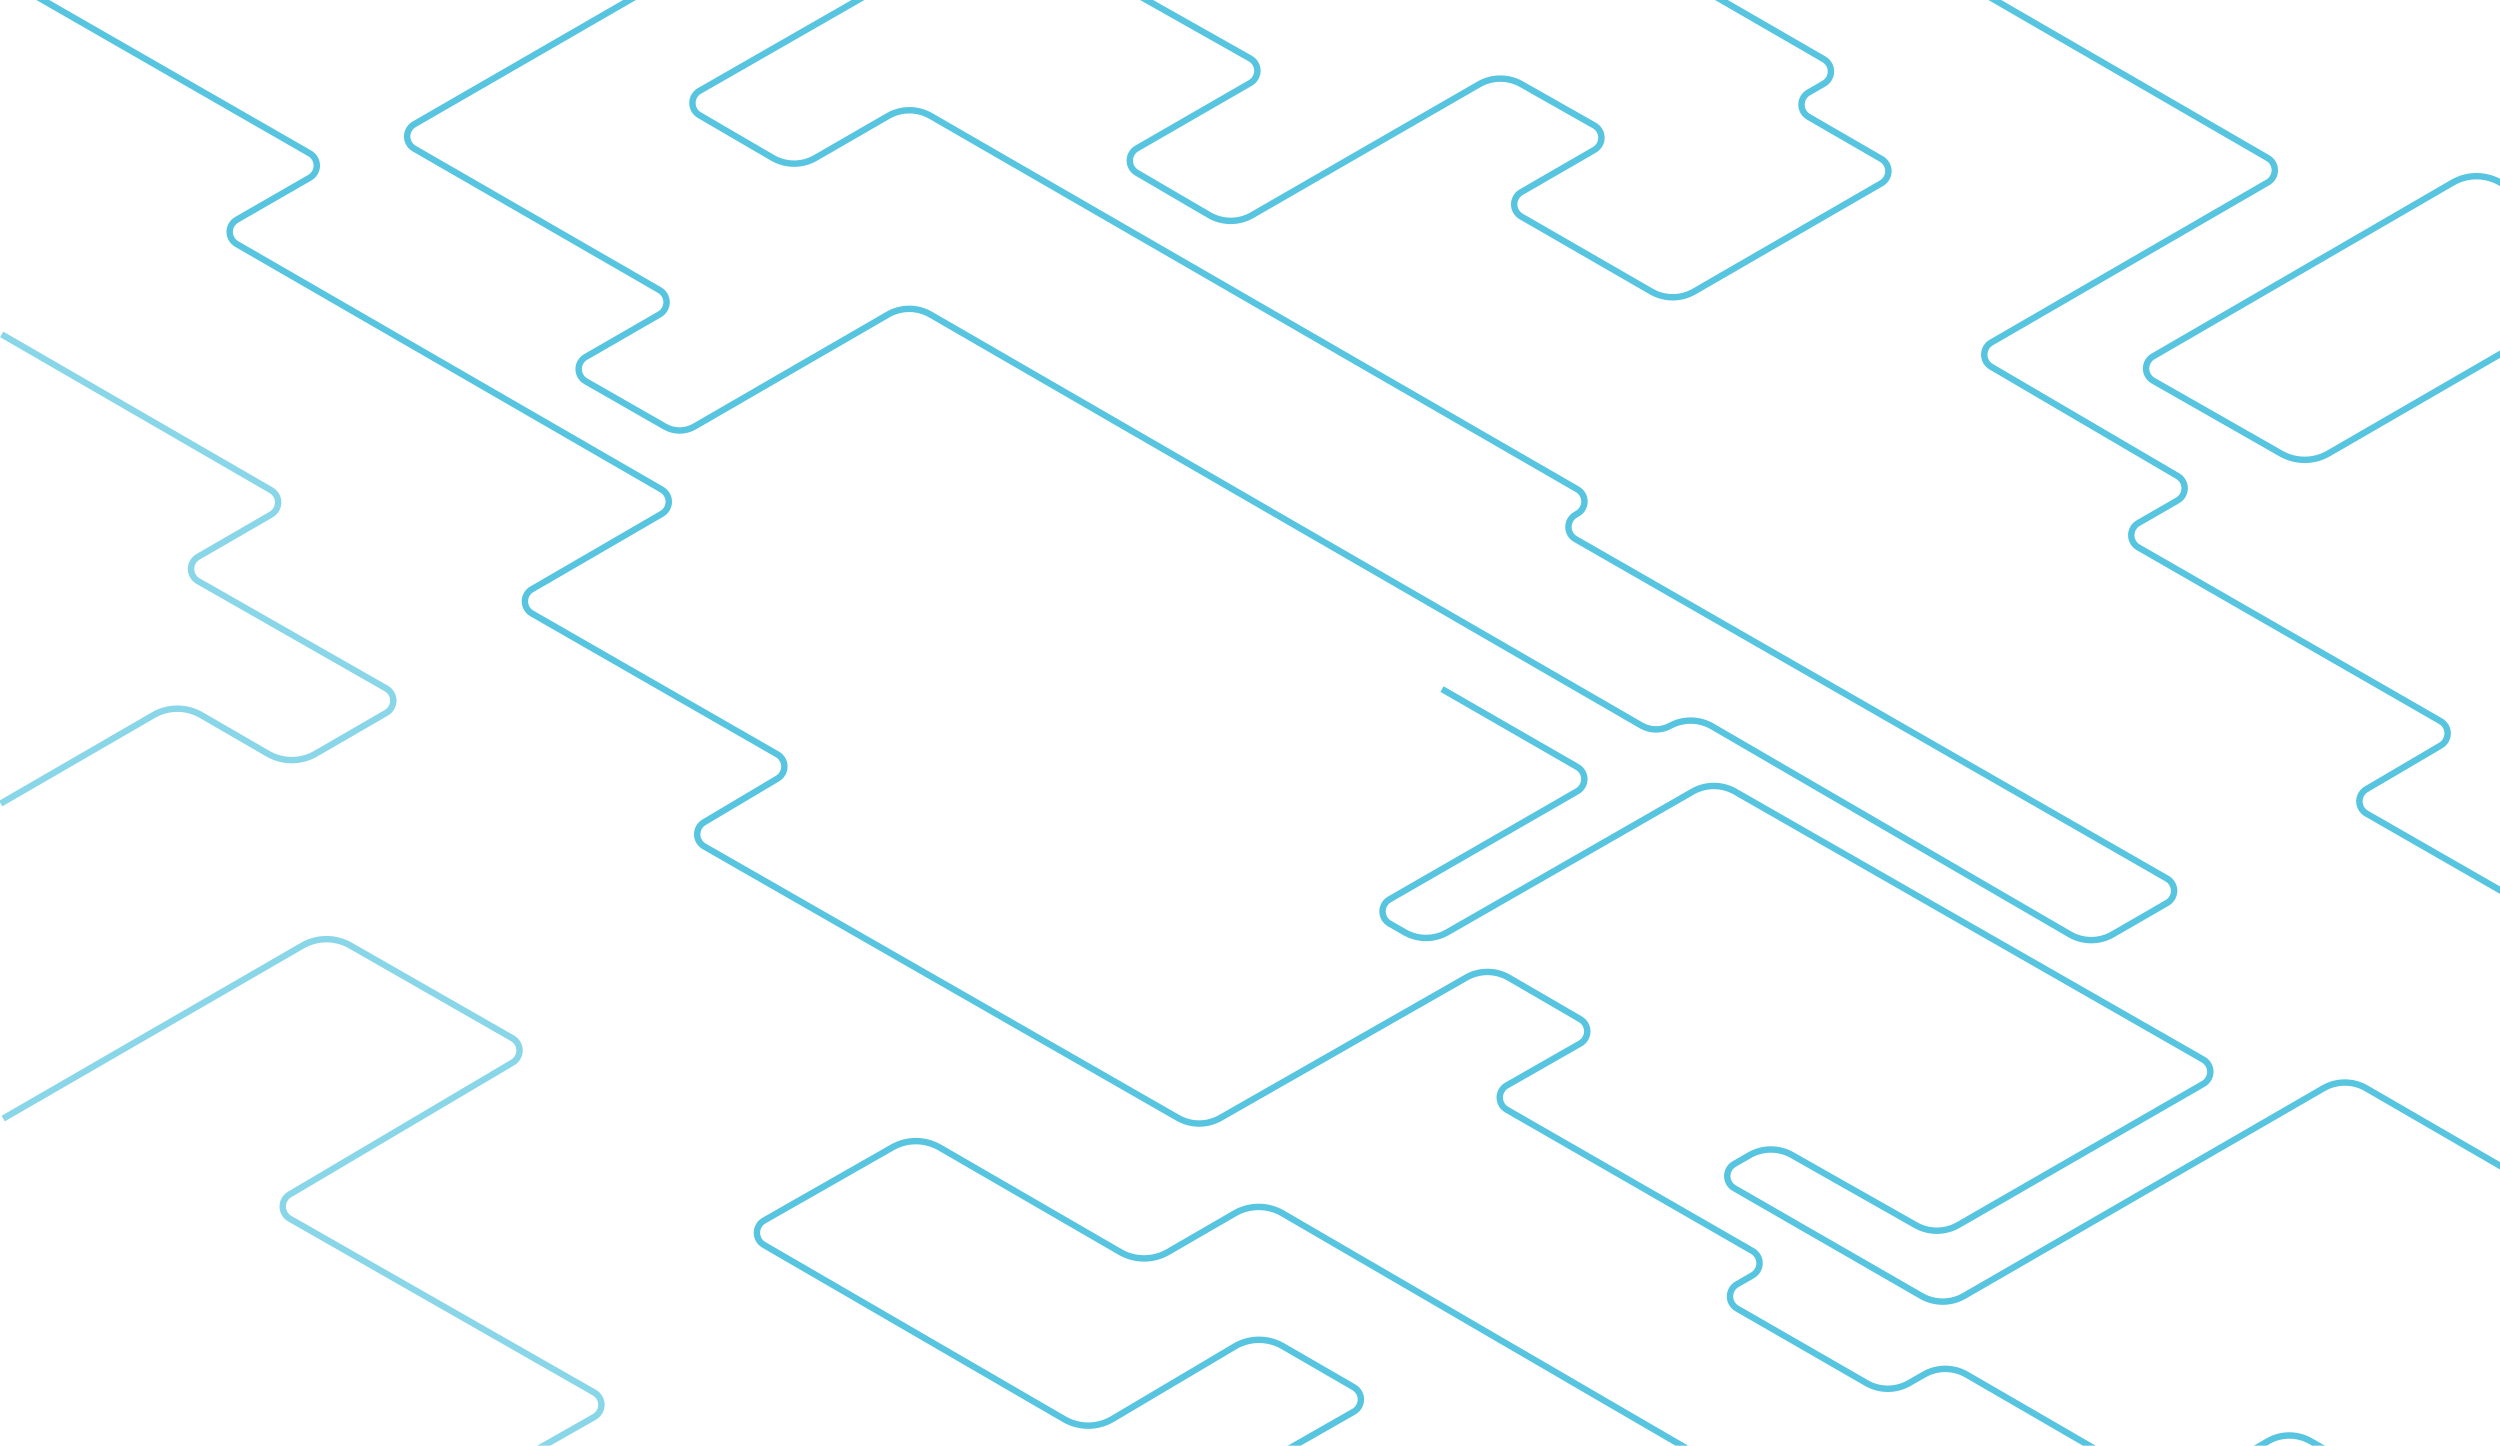 <?xml version="1.0" encoding="UTF-8"?>
<svg width="1015px" height="587px" viewBox="0 0 1015 587" version="1.1" xmlns="http://www.w3.org/2000/svg" xmlns:xlink="http://www.w3.org/1999/xlink">
    <!-- Generator: sketchtool 51.3 (57544) - http://www.bohemiancoding.com/sketch -->
    <title>866AF096-927C-43F1-B3D3-6FF3F164549F</title>
    <desc>Created with sketchtool.</desc>
    <defs>
        <linearGradient x1="-34.059%" y1="295.486%" x2="166.914%" y2="476.076%" id="linearGradient-1">
            <stop stop-color="#2DB5D8" offset="0%"></stop>
            <stop stop-color="#449CEB" offset="100%"></stop>
        </linearGradient>
    </defs>
    <g id="Content" stroke="none" stroke-width="1" fill="none" fill-rule="evenodd" opacity="0.8">
        <g id="Home-v2" transform="translate(-351, -1754)" fill-rule="nonzero" stroke="url(#linearGradient-1)" stroke-width="2">
            <g id="div2" transform="translate(0, 1754)">
                <g id="lines" transform="translate(352, -15)">
                    <path d="M678.119,136 C675.081,136 672.043,135.218 669.333,133.655 L616.455,103.159 C614.605,102.092 613.455,100.101 613.454,97.964 C613.453,95.826 614.601,93.834 616.45,92.765 L646.19,75.57 C647.857,74.606 648.888,72.809 648.88,70.88 C648.871,68.953 647.825,67.165 646.149,66.215 L616.507,49.42 C611.3,46.47 604.844,46.494 599.659,49.483 L507.457,102.64 C502.002,105.785 495.236,105.765 489.799,102.588 L460.358,85.382 C458.519,84.307 457.381,82.315 457.387,80.183 C457.394,78.051 458.543,76.065 460.388,75.002 L506.509,48.402 C508.18,47.438 509.213,45.639 509.204,43.708 C509.195,41.777 508.145,39.988 506.465,39.039 L440,1.533 L440.3,1 L506.765,38.507 C508.636,39.562 509.804,41.554 509.815,43.705 C509.825,45.856 508.675,47.859 506.814,48.932 L460.693,75.532 C459.036,76.487 458.004,78.27 457.998,80.185 C457.992,82.1 459.015,83.889 460.666,84.853 L490.107,102.06 C495.355,105.127 501.886,105.146 507.152,102.11 L599.354,48.953 C604.726,45.857 611.413,45.832 616.807,48.888 L646.449,65.683 C648.316,66.741 649.481,68.731 649.49,70.878 C649.5,73.025 648.352,75.026 646.495,76.1 L616.755,93.295 C615.095,94.254 614.064,96.044 614.065,97.964 C614.066,99.883 615.098,101.671 616.76,102.629 L669.638,133.125 C674.875,136.146 681.38,136.143 686.614,133.117 L762.699,89.143 C764.358,88.183 765.389,86.395 765.389,84.477 C765.39,82.558 764.359,80.77 762.699,79.81 L733.094,62.694 C731.247,61.625 730.099,59.635 730.099,57.498 C730.099,55.362 731.247,53.371 733.094,52.303 L739.37,48.674 C741.029,47.715 742.06,45.928 742.06,44.009 C742.06,42.09 741.029,40.303 739.37,39.343 L673.971,1.531 L674.276,1.001 L739.675,38.813 C741.523,39.882 742.671,41.872 742.671,44.009 C742.671,46.146 741.523,48.137 739.675,49.204 L733.399,52.833 C731.741,53.792 730.71,55.58 730.71,57.498 C730.71,59.417 731.741,61.204 733.399,62.164 L763.004,79.281 C764.853,80.349 766,82.34 766,84.477 C766,86.613 764.852,88.604 763.004,89.672 L686.919,133.647 C684.206,135.216 681.162,136 678.119,136 Z" id="Shape"></path>
                    <path d="M934.687,202 C931.337,202 927.987,201.147 924.994,199.441 L873.014,169.806 C871.162,168.751 870.008,166.77 870,164.635 C869.992,162.501 871.132,160.511 872.975,159.442 L994.642,88.87 C1000.767,85.317 1008.356,85.355 1014.446,88.965 L1063.977,118.333 C1069.871,121.828 1077.219,121.867 1083.15,118.435 L1111.929,101.781 C1113.586,100.822 1114.611,99.036 1114.605,97.118 C1114.599,95.2 1113.563,93.42 1111.9,92.471 L1035.592,48.939 C1033.733,47.879 1032.579,45.889 1032.579,43.746 C1032.579,41.603 1033.734,39.613 1035.592,38.554 L1103.194,0 L1103.495,0.529 L1035.893,39.083 C1034.224,40.035 1033.187,41.821 1033.187,43.746 C1033.187,45.67 1034.223,47.458 1035.892,48.41 L1112.201,91.942 C1114.052,92.998 1115.207,94.981 1115.213,97.116 C1115.22,99.251 1114.078,101.241 1112.233,102.309 L1083.454,118.963 C1077.333,122.504 1069.752,122.464 1063.667,118.857 L1014.137,89.49 C1008.235,85.99 1000.882,85.955 994.947,89.397 L873.28,159.969 C871.624,160.929 870.601,162.716 870.608,164.633 C870.615,166.55 871.652,168.329 873.314,169.277 L925.294,198.911 C931.131,202.239 938.371,202.216 944.188,198.85 L1017.298,156.543 C1023.344,153.043 1030.858,153.043 1036.905,156.543 L1063.996,172.22 C1069.878,175.624 1077.179,175.612 1083.049,172.189 L1171.694,120.51 L1172,121.037 L1083.355,172.716 C1077.295,176.247 1069.762,176.259 1063.693,172.748 L1036.601,157.071 C1030.742,153.68 1023.462,153.68 1017.601,157.071 L944.492,199.378 C941.472,201.125 938.079,202 934.687,202 Z" id="Shape"></path>
                    <path d="M1171.696,522 L1052.753,453.124 C1050.903,452.052 1049.757,450.056 1049.764,447.913 C1049.771,445.771 1050.929,443.781 1052.786,442.722 L1082.783,425.605 C1084.454,424.651 1085.495,422.861 1085.496,420.932 C1085.499,419.004 1084.464,417.211 1082.794,416.252 L959.608,345.552 C957.764,344.493 956.611,342.511 956.6,340.38 C956.588,338.249 957.72,336.255 959.553,335.177 L989.79,317.391 C991.436,316.423 992.453,314.633 992.443,312.721 C992.434,310.808 991.4,309.028 989.745,308.076 L866.995,237.5 C865.143,236.435 863.991,234.443 863.99,232.302 C863.989,230.16 865.139,228.167 866.99,227.101 L882.975,217.889 C884.629,216.936 885.661,215.154 885.669,213.241 C885.676,211.327 884.657,209.539 883.01,208.573 L807.263,164.164 C805.431,163.089 804.297,161.1 804.302,158.972 C804.308,156.843 805.454,154.86 807.292,153.796 L919.592,88.779 C921.247,87.82 922.276,86.033 922.276,84.116 C922.276,82.198 921.247,80.412 919.592,79.453 L785,1.529 L785.304,1 L919.896,78.924 C921.74,79.991 922.886,81.98 922.886,84.116 C922.886,86.251 921.74,88.24 919.896,89.308 L807.596,154.325 C805.946,155.281 804.917,157.062 804.912,158.973 C804.907,160.885 805.926,162.671 807.571,163.636 L883.317,208.045 C885.152,209.121 886.286,211.112 886.278,213.243 C886.27,215.374 885.121,217.357 883.279,218.419 L867.294,227.631 C865.631,228.589 864.599,230.378 864.6,232.302 C864.601,234.225 865.635,236.013 867.298,236.97 L990.048,307.546 C991.891,308.606 993.042,310.587 993.053,312.718 C993.063,314.848 991.931,316.841 990.099,317.918 L959.862,335.704 C958.215,336.673 957.199,338.463 957.209,340.377 C957.219,342.291 958.255,344.07 959.911,345.021 L1083.097,415.722 C1084.956,416.789 1086.109,418.786 1086.106,420.933 C1086.103,423.08 1084.946,425.074 1083.084,426.136 L1053.087,443.253 C1051.42,444.205 1050.38,445.991 1050.374,447.915 C1050.368,449.839 1051.396,451.633 1053.058,452.595 L1172,521.47 L1171.696,522 Z" id="Shape"></path>
                    <path d="M848.044,397 C844.985,397 841.926,396.207 839.2,394.622 L693.945,310.153 C688.824,307.175 682.419,307.097 677.23,309.949 C673.51,311.993 668.917,311.943 665.242,309.818 L376.642,142.975 C371.397,139.942 364.881,139.944 359.636,142.978 L281.032,188.464 C277.281,190.634 272.614,190.646 268.853,188.492 L236.637,170.051 C234.781,168.989 233.627,167.001 233.624,164.863 C233.62,162.725 234.769,160.734 236.62,159.667 L266.632,142.364 C268.291,141.407 269.323,139.621 269.323,137.705 C269.323,135.789 268.292,134.004 266.632,133.047 L166.996,75.585 C165.149,74.52 164.001,72.533 164,70.399 C164,68.266 165.147,66.279 166.994,65.212 L278.113,1.057 L278.418,1.586 L167.299,65.741 C165.64,66.699 164.61,68.484 164.611,70.399 C164.611,72.315 165.642,74.1 167.301,75.056 L266.937,132.518 C268.785,133.584 269.934,135.572 269.934,137.705 C269.933,139.839 268.785,141.827 266.937,142.893 L236.925,160.196 C235.262,161.154 234.231,162.943 234.234,164.863 C234.237,166.782 235.274,168.567 236.94,169.521 L269.156,187.963 C272.729,190.007 277.163,189.997 280.727,187.935 L359.331,142.45 C364.764,139.306 371.514,139.305 376.948,142.446 L665.547,309.289 C669.039,311.308 673.403,311.355 676.936,309.414 C682.313,306.46 688.948,306.541 694.252,309.625 L839.507,394.094 C844.755,397.146 851.282,397.156 856.54,394.118 L878.702,381.313 C880.363,380.354 881.392,378.567 881.389,376.649 C881.387,374.732 880.352,372.948 878.689,371.993 L638.484,234.133 C636.638,233.074 635.486,231.094 635.477,228.965 C635.467,226.837 636.602,224.847 638.439,223.772 L639.326,223.253 C640.973,222.289 641.992,220.504 641.986,218.596 C641.98,216.688 640.95,214.91 639.298,213.955 L376.724,62.341 C371.486,59.316 364.977,59.315 359.74,62.341 L330.202,79.396 C324.748,82.545 317.981,82.531 312.541,79.357 L282.791,62.006 C280.95,60.933 279.812,58.942 279.82,56.812 C279.827,54.681 280.981,52.699 282.829,51.639 L371.136,1 L371.439,1.53 L283.132,52.169 C281.473,53.12 280.437,54.901 280.43,56.814 C280.423,58.727 281.445,60.515 283.098,61.479 L312.848,78.83 C318.1,81.893 324.632,81.907 329.897,78.867 L359.434,61.812 C364.861,58.679 371.603,58.679 377.029,61.812 L639.603,213.427 C641.443,214.489 642.59,216.469 642.597,218.595 C642.603,220.72 641.468,222.706 639.634,223.78 L638.747,224.299 C637.098,225.265 636.079,227.051 636.087,228.963 C636.095,230.874 637.13,232.652 638.787,233.603 L878.993,371.464 C880.845,372.527 881.997,374.514 882,376.648 C882.003,378.784 880.857,380.774 879.008,381.842 L856.845,394.647 C854.13,396.216 851.087,397 848.044,397 Z" id="Shape"></path>
                    <path d="M993.695,660 L983.498,654.105 C981.653,653.039 980.509,651.052 980.511,648.922 C980.514,646.791 981.663,644.808 983.511,643.746 L989.769,640.149 C991.429,639.195 992.461,637.412 992.463,635.498 C992.465,633.584 991.435,631.8 989.776,630.843 L936.964,600.375 C931.721,597.351 925.211,597.354 919.972,600.386 L890.768,617.29 C885.33,620.437 878.574,620.436 873.137,617.286 L797.293,573.346 C792.069,570.319 785.568,570.305 780.332,573.309 L774.209,576.821 C768.799,579.923 762.083,579.918 756.679,576.807 L704.065,546.517 C702.218,545.453 701.069,543.468 701.068,541.337 C701.068,539.206 702.215,537.22 704.062,536.156 L710.391,532.507 C712.05,531.551 713.08,529.767 713.08,527.853 C713.078,525.939 712.047,524.157 710.387,523.201 L610.589,465.787 C608.736,464.722 607.588,462.732 607.591,460.596 C607.595,458.459 608.749,456.473 610.606,455.413 L640.428,438.382 C642.09,437.433 643.128,435.654 643.135,433.74 C643.143,431.826 642.119,430.04 640.464,429.078 L611.43,412.205 C606.213,409.173 599.719,409.148 594.479,412.14 L494.591,469.159 C489.201,472.236 482.508,472.231 477.123,469.144 L284.761,358.905 C282.924,357.853 281.772,355.884 281.754,353.767 C281.737,351.65 282.856,349.663 284.677,348.58 L314.534,330.812 C316.167,329.841 317.173,328.056 317.158,326.156 C317.143,324.257 316.11,322.489 314.461,321.542 L214.804,264.335 C212.957,263.275 211.807,261.294 211.801,259.165 C211.796,257.036 212.937,255.049 214.779,253.979 L267.55,223.344 C269.202,222.385 270.226,220.603 270.224,218.695 C270.222,216.786 269.194,215.007 267.54,214.051 L94.931,114.323 C93.086,113.257 91.941,111.271 91.943,109.141 C91.944,107.011 93.092,105.028 94.939,103.964 L124.631,86.87 C126.292,85.913 127.323,84.129 127.322,82.214 C127.321,80.299 126.289,78.516 124.627,77.561 L1,6.529 L1.304,6 L124.931,77.033 C126.781,78.095 127.931,80.081 127.933,82.214 C127.933,84.346 126.785,86.333 124.936,87.398 L95.244,104.493 C93.585,105.447 92.554,107.229 92.553,109.142 C92.551,111.054 93.579,112.838 95.236,113.795 L267.846,213.523 C269.687,214.587 270.832,216.569 270.834,218.694 C270.837,220.82 269.696,222.803 267.856,223.871 L215.086,254.507 C213.431,255.467 212.407,257.251 212.412,259.163 C212.416,261.075 213.449,262.854 215.108,263.806 L314.765,321.014 C316.601,322.067 317.751,324.036 317.768,326.152 C317.785,328.267 316.665,330.254 314.846,331.336 L284.989,349.104 C283.354,350.076 282.348,351.861 282.364,353.762 C282.38,355.663 283.415,357.431 285.064,358.376 L477.426,468.615 C482.624,471.594 489.085,471.6 494.288,468.63 L594.177,411.61 C599.604,408.512 606.333,408.538 611.736,411.678 L640.77,428.551 C642.613,429.622 643.754,431.612 643.745,433.743 C643.737,435.873 642.582,437.854 640.73,438.912 L610.908,455.942 C609.242,456.894 608.204,458.678 608.201,460.596 C608.198,462.515 609.23,464.302 610.893,465.259 L710.691,522.673 C712.54,523.737 713.689,525.722 713.69,527.853 C713.691,529.984 712.543,531.97 710.696,533.035 L704.367,536.684 C702.708,537.64 701.678,539.423 701.678,541.337 C701.679,543.251 702.71,545.033 704.37,545.989 L756.984,576.279 C762.2,579.282 768.684,579.288 773.905,576.292 L780.028,572.78 C785.454,569.669 792.186,569.683 797.599,572.819 L873.443,616.758 C878.691,619.798 885.212,619.801 890.462,616.762 L919.666,599.859 C925.092,596.718 931.837,596.714 937.269,599.847 L990.081,630.315 C991.928,631.381 993.075,633.367 993.073,635.499 C993.071,637.63 991.921,639.615 990.073,640.677 L983.815,644.274 C982.156,645.228 981.123,647.009 981.121,648.922 C981.119,650.836 982.147,652.62 983.804,653.577 L994,659.472 L993.695,660 Z" id="Shape"></path>
                    <path d="M1171.693,580 L959.529,457.102 C954.272,454.057 947.739,454.053 942.479,457.092 L796.571,541.409 C791.138,544.549 784.385,544.554 778.947,541.422 L702.956,497.663 C701.108,496.599 699.961,494.617 699.961,492.49 C699.961,490.363 701.108,488.381 702.956,487.317 L709.182,483.732 C714.566,480.631 721.269,480.607 726.675,483.67 L776.972,512.167 C782.191,515.124 788.662,515.1 793.86,512.108 L893.407,454.779 C895.068,453.822 896.098,452.039 896.096,450.126 C896.094,448.213 895.058,446.433 893.395,445.48 L703.283,336.647 C698.062,333.658 691.576,333.66 686.357,336.654 L586.743,393.784 C581.325,396.892 574.596,396.888 569.18,393.776 L562.999,390.222 C561.15,389.159 560.001,387.177 560,385.049 C559.999,382.921 561.147,380.938 562.994,379.874 L639.254,335.96 C640.913,335.005 641.943,333.225 641.943,331.314 C641.943,329.404 640.913,327.624 639.254,326.669 L585.164,295.528 L585.469,295 L639.559,326.141 C641.406,327.204 642.554,329.187 642.554,331.314 C642.554,333.442 641.407,335.424 639.559,336.488 L563.3,380.401 C561.64,381.357 560.61,383.138 560.611,385.049 C560.611,386.96 561.643,388.74 563.304,389.694 L569.485,393.248 C574.712,396.253 581.208,396.256 586.439,393.256 L686.053,336.126 C691.46,333.025 698.179,333.023 703.588,336.119 L893.699,444.952 C895.551,446.013 896.704,447.995 896.707,450.125 C896.709,452.256 895.562,454.241 893.712,455.306 L794.165,512.635 C788.781,515.736 782.077,515.759 776.671,512.697 L726.373,484.2 C721.155,481.243 714.684,481.266 709.488,484.259 L703.261,487.844 C701.602,488.8 700.572,490.58 700.572,492.49 C700.572,494.401 701.602,496.18 703.261,497.136 L779.252,540.895 C784.501,543.918 791.02,543.912 796.265,540.882 L942.173,456.566 C947.621,453.416 954.39,453.42 959.835,456.575 L1172,579.473 L1171.693,580 Z" id="Shape"></path>
                    <path d="M782.694,661 L519.577,507.885 C513.695,504.462 506.383,504.455 500.493,507.864 L473.323,523.596 C467.261,527.106 459.728,527.106 453.666,523.596 L380.374,481.16 C374.542,477.783 367.286,477.761 361.433,481.098 L309.323,510.823 C307.656,511.773 306.617,513.559 306.609,515.481 C306.602,517.403 307.628,519.196 309.288,520.159 L431.259,590.946 C437.21,594.398 444.582,594.364 450.498,590.853 L500.152,561.396 C506.251,557.778 513.852,557.737 519.989,561.29 L548.839,577.995 C550.689,579.066 551.834,581.062 551.827,583.203 C551.82,585.345 550.663,587.334 548.807,588.393 L472.32,632.051 C470.646,633.007 469.607,634.801 469.608,636.733 C469.609,638.664 470.651,640.456 472.326,641.41 L505.773,660.44 L505.473,660.972 L472.026,641.941 C470.16,640.88 469,638.884 468.998,636.733 C468.997,634.582 470.154,632.585 472.019,631.52 L548.506,587.863 C550.172,586.911 551.212,585.125 551.218,583.201 C551.224,581.278 550.196,579.486 548.535,578.524 L519.684,561.82 C513.736,558.377 506.372,558.416 500.462,561.922 L450.808,591.379 C444.701,595.001 437.094,595.037 430.954,591.474 L308.983,520.688 C307.135,519.615 305.992,517.619 306,515.479 C306.008,513.338 307.166,511.35 309.021,510.292 L361.132,480.568 C367.171,477.122 374.661,477.146 380.678,480.631 L453.971,523.066 C459.845,526.468 467.144,526.468 473.019,523.066 L500.189,507.335 C506.266,503.817 513.812,503.824 519.883,507.357 L783,660.472 L782.694,661 Z" id="Shape"></path>
                    <path d="M0.304,341 L0,340.472 L61.196,305.047 C67.246,301.543 74.763,301.544 80.813,305.047 L107.954,320.758 C113.817,324.152 121.101,324.152 126.964,320.758 L155.714,304.115 C157.372,303.155 158.398,301.367 158.392,299.448 C158.386,297.528 157.349,295.747 155.685,294.797 L79.27,251.193 C77.418,250.136 76.263,248.152 76.256,246.015 C76.249,243.878 77.392,241.887 79.238,240.818 L108.95,223.618 C110.601,222.662 111.628,220.88 111.628,218.967 C111.627,217.054 110.601,215.272 108.948,214.316 L0.405,151.528 L0.709,151 L109.252,213.788 C111.092,214.853 112.235,216.837 112.236,218.967 C112.236,221.097 111.093,223.081 109.253,224.146 L79.542,241.346 C77.884,242.306 76.858,244.094 76.864,246.013 C76.87,247.933 77.907,249.714 79.571,250.664 L155.986,294.268 C157.839,295.325 158.993,297.309 159,299.446 C159.007,301.583 157.864,303.574 156.018,304.643 L127.268,321.286 C121.218,324.789 113.7,324.789 107.65,321.286 L80.509,305.575 C74.646,302.181 67.362,302.181 61.499,305.575 L0.304,341 Z" id="Shape" opacity="0.7"></path>
                    <path d="M264.694,649 L210.008,617.489 C208.152,616.42 207.002,614.426 207.009,612.286 C207.016,610.146 208.178,608.16 210.041,607.101 L240.145,590.009 C241.822,589.056 242.866,587.268 242.868,585.342 C242.871,583.416 241.831,581.626 240.157,580.669 L116.487,510.041 C114.641,508.987 113.485,507.013 113.468,504.891 C113.452,502.768 114.579,500.777 116.408,499.695 L206.992,446.107 C208.635,445.135 209.646,443.348 209.633,441.443 C209.619,439.538 208.581,437.766 206.925,436.818 L141.051,399.129 C135.154,395.756 127.836,395.772 121.953,399.171 L1.306,468.901 L1,468.373 L121.647,398.643 C127.718,395.134 135.269,395.118 141.355,398.6 L207.229,436.289 C209.073,437.344 210.229,439.317 210.244,441.439 C210.26,443.56 209.133,445.55 207.304,446.632 L116.72,500.22 C115.077,501.192 114.066,502.98 114.08,504.886 C114.095,506.792 115.134,508.564 116.791,509.511 L240.461,580.139 C242.326,581.205 243.482,583.198 243.48,585.343 C243.477,587.488 242.315,589.479 240.448,590.539 L210.344,607.631 C208.67,608.582 207.627,610.366 207.621,612.288 C207.615,614.209 208.647,616 210.314,616.961 L265,648.471 L264.694,649 Z" id="Shape" opacity="0.7"></path>
                </g>
            </g>
        </g>
    </g>
</svg>